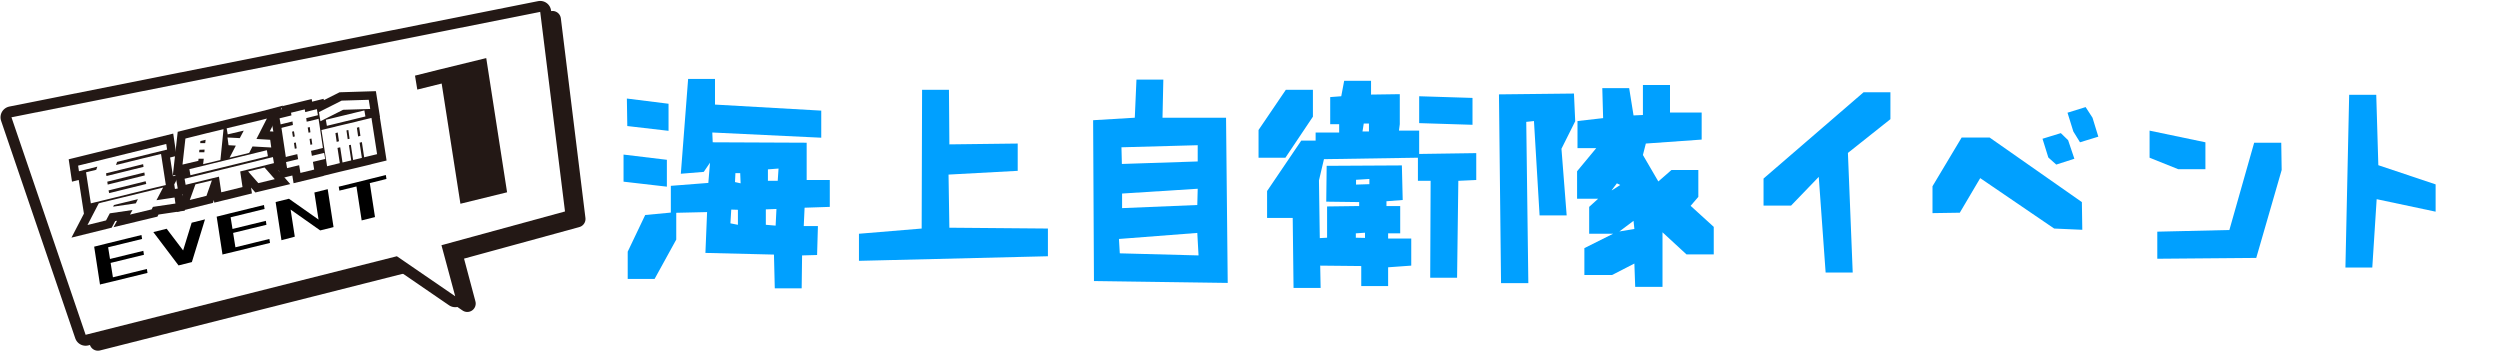 <?xml version="1.0" encoding="utf-8"?>
<!-- Generator: Adobe Illustrator 25.4.0, SVG Export Plug-In . SVG Version: 6.00 Build 0)  -->
<svg version="1.1" id="レイヤー_1" xmlns="http://www.w3.org/2000/svg" xmlns:xlink="http://www.w3.org/1999/xlink" x="0px"
	 y="0px" width="1200px" height="170px" viewBox="0 0 1200 170" style="enable-background:new 0 0 1200 170;" xml:space="preserve">
<style type="text/css">
	.st0{fill:none;}
	.st1{fill:#00A0FF;}
	.st2{fill:#FFFFFF;}
	.st3{fill:none;stroke:#231815;stroke-width:8.081;stroke-linecap:round;stroke-linejoin:round;stroke-miterlimit:10;}
	.st4{fill:#231815;}
	.st5{fill:none;stroke:#231815;stroke-width:10.505;stroke-linecap:round;stroke-linejoin:round;stroke-miterlimit:10;}
	.st6{fill:url(#SVGID_1_);}
	.st7{fill:url(#SVGID_00000006691708539297305080000013307954307307378319_);}
	.st8{fill:none;stroke:#FFFFFF;stroke-width:5.27;stroke-miterlimit:10;}
	.st9{fill:none;stroke:#FFFFFF;stroke-width:7.272;stroke-miterlimit:10;}
	.st10{fill:none;stroke:#231815;stroke-width:8.072;stroke-miterlimit:10;}
</style>
<pattern  width="9.9" height="9.9" patternUnits="userSpaceOnUse" id="新規パターンスウォッチ_7" viewBox="0 -9.9 9.9 9.9" style="overflow:visible;">
	<g>
		<rect y="-9.9" class="st0" width="9.9" height="9.9"/>
		<rect x="0" y="-9.9" class="st1" width="9.9" height="9.9"/>
		<circle class="st2" cx="5" cy="-5" r="2.5"/>
	</g>
</pattern>
<g>
	<g>
		<g>
			<g>
				<polygon class="st3" points="47,164.3 196.3,126.5 224.3,145.7 217.8,121.3 277,105.1 265.2,9.3 11.4,59.9 				"/>
				<polygon class="st4" points="47,164.3 196.3,126.5 224.3,145.7 217.8,121.3 277,105.1 265.2,9.3 11.4,59.9 				"/>
			</g>
		</g>
		<g>
			<g>
				<g>
					<polygon class="st5" points="41.1,160.7 190.5,123 218.5,142.2 211.9,117.7 271.2,101.5 259.3,5.7 5.5,56.3 					"/>
					<polygon class="st2" points="41.1,160.7 190.5,123 218.5,142.2 211.9,117.7 271.2,101.5 259.3,5.7 5.5,56.3 					"/>
				</g>
			</g>
			<g>
				<g>
					
						<pattern  id="SVGID_1_" xlink:href="#譁ｰ隕上ヱ繧ｿ繝ｼ繝ｳ繧ｹ繧ｦ繧ｩ繝メ_7" patternTransform="matrix(0.785 -0.193 0.193 0.785 -94.752 -3152.914)">
					</pattern>
					<polygon class="st6" points="41.1,160.7 190.5,123 218.5,142.2 211.9,117.7 271.2,101.5 259.3,5.7 5.5,56.3 					"/>
					
						<pattern  id="SVGID_00000085950373572330681630000012855639139564160906_" xlink:href="#譁ｰ隕上ヱ繧ｿ繝ｼ繝ｳ繧ｹ繧ｦ繧ｩ繝メ_7" patternTransform="matrix(0.785 -0.193 0.193 0.785 -94.752 -3152.914)">
					</pattern>
					<polygon style="fill:url(#SVGID_00000085950373572330681630000012855639139564160906_);" points="41.1,160.7 190.5,123 
						218.5,142.2 211.9,117.7 271.2,101.5 259.3,5.7 5.5,56.3 					"/>
				</g>
			</g>
		</g>
		<g>
			<g>
				<path class="st2" d="M48,136.6l-2.8-18.2l0.4-0.1l6-1.5l16.3-4l0.3,1.9l-16.3,4l0.9,5.6l16-3.9l0.3,1.9l-16,3.9l1.1,6.9l16.3-4
					l0.3,1.9l-16.3,4l-5.9,1.4L48,136.6z"/>
				<path class="st2" d="M73.6,111.4l6.4-1.6l7.9,10.4l4.1-13.3l6.4-1.6l-6.3,20.5l-6.4,1.6L73.6,111.4z"/>
				<path class="st2" d="M106.8,122.2l-2.8-18.2l0.4-0.1l6-1.5l16.3-4l0.3,1.9l-16.3,4l0.9,5.6l16-3.9l0.3,1.9l-16,3.9l1.1,6.9
					l16.3-4l0.3,1.9l-16.3,4l-5.9,1.4L106.8,122.2z"/>
				<path class="st2" d="M135.1,115.3L132.3,97l1.5-0.4l4.9-1.2l14.2,10l-2-13l6.4-1.6l2.8,18.2l-1.5,0.4l-4.9,1.2l-14.2-10l2,13
					L135.1,115.3z"/>
				<path class="st2" d="M162.9,91.5l-0.3-1.9l8.2-2l6.4-1.6l8-2l0.3,1.9l-8,2l2.5,16.3l-6.4,1.6l-2.5-16.3L162.9,91.5z"/>
			</g>
			<g>
				<path class="st8" d="M48,136.6l-2.8-18.2l0.4-0.1l6-1.5l16.3-4l0.3,1.9l-16.3,4l0.9,5.6l16-3.9l0.3,1.9l-16,3.9l1.1,6.9l16.3-4
					l0.3,1.9l-16.3,4l-5.9,1.4L48,136.6z"/>
				<path class="st8" d="M73.6,111.4l6.4-1.6l7.9,10.4l4.1-13.3l6.4-1.6l-6.3,20.5l-6.4,1.6L73.6,111.4z"/>
				<path class="st8" d="M106.8,122.2l-2.8-18.2l0.4-0.1l6-1.5l16.3-4l0.3,1.9l-16.3,4l0.9,5.6l16-3.9l0.3,1.9l-16,3.9l1.1,6.9
					l16.3-4l0.3,1.9l-16.3,4l-5.9,1.4L106.8,122.2z"/>
				<path class="st8" d="M135.1,115.3L132.3,97l1.5-0.4l4.9-1.2l14.2,10l-2-13l6.4-1.6l2.8,18.2l-1.5,0.4l-4.9,1.2l-14.2-10l2,13
					L135.1,115.3z"/>
				<path class="st8" d="M162.9,91.5l-0.3-1.9l8.2-2l6.4-1.6l8-2l0.3,1.9l-8,2l2.5,16.3l-6.4,1.6l-2.5-16.3L162.9,91.5z"/>
			</g>
			<g>
				<path d="M48,136.6l-2.8-18.2l0.4-0.1l6-1.5l16.3-4l0.3,1.9l-16.3,4l0.9,5.6l16-3.9l0.3,1.9l-16,3.9l1.1,6.9l16.3-4l0.3,1.9
					l-16.3,4l-5.9,1.4L48,136.6z"/>
				<path d="M73.6,111.4l6.4-1.6l7.9,10.4l4.1-13.3l6.4-1.6l-6.3,20.5l-6.4,1.6L73.6,111.4z"/>
				<path d="M106.8,122.2l-2.8-18.2l0.4-0.1l6-1.5l16.3-4l0.3,1.9l-16.3,4l0.9,5.6l16-3.9l0.3,1.9l-16,3.9l1.1,6.9l16.3-4l0.3,1.9
					l-16.3,4l-5.9,1.4L106.8,122.2z"/>
				<path d="M135.1,115.3L132.3,97l1.5-0.4l4.9-1.2l14.2,10l-2-13l6.4-1.6l2.8,18.2l-1.5,0.4l-4.9,1.2l-14.2-10l2,13L135.1,115.3z"
					/>
				<path d="M162.9,91.5l-0.3-1.9l8.2-2l6.4-1.6l8-2l0.3,1.9l-8,2l2.5,16.3l-6.4,1.6l-2.5-16.3L162.9,91.5z"/>
			</g>
		</g>
		<g>
			<g>
				<path class="st4" d="M221,97.8l-9-57.7l-11.7,2.9l-1.1-6.7l11.6-2.9l22.1-5.4l0.5-0.1l10,64.4L221,97.8z"/>
			</g>
			<g>
				<path class="st9" d="M221,97.8l-9-57.7l-11.7,2.9l-1.1-6.7l11.6-2.9l22.1-5.4l0.5-0.1l10,64.4L221,97.8z"/>
			</g>
			<g>
				<path class="st4" d="M221,97.8l-9-57.7l-11.7,2.9l-1.1-6.7l11.6-2.9l22.1-5.4l0.5-0.1l10,64.4L221,97.8z"/>
			</g>
		</g>
		<g>
			<g>
				<path class="st2" d="M37.9,82.2l-0.4-2.7l42.3-10.4l0.4,2.7l-24,5.9l-0.5,1.5l12.5-3.1l9.1-2.2l2.3,14.9L70.5,91l-17.8,4.4
					l-9.1,2.2l-2.3-14.9l4.9-1.2l0.5-1.5L37.9,82.2z M62.4,103l1.2-2.2l-10.9,1.6l-1.8,3.4L42,108l5.4-10.4l1.5-0.4l7.4-1.8
					l11.5-2.8l8.6-2.1l1.9-0.5l-3.2,6.1l8.7-1.3l0.4,2.9l-10.8,1.6l-0.6,1.2L62.4,103z M50.9,83.2l0.2,1.3l17.8-4.4l-0.2-1.3
					L50.9,83.2z M51.7,88.6l17.8-4.4l-0.2-1.4l-17.8,4.4L51.7,88.6z M52.4,92.7l17.8-4.4L69.9,87l-17.8,4.4L52.4,92.7z M54.7,98.4
					l-0.4,0.8l10.9-1.6l1-2L54.7,98.4z"/>
				<path class="st2" d="M97.5,78.8l0.3-2.6l-2.5,0l-0.1,1L87.6,79L89,66.5l4.8-1.2l2.8-0.7L99,64l4.6-1.1l3.7-0.9l-1.5,14.8
					L97.5,78.8z M89.1,88.7l-0.5-2.9L131,75.4l0.5,2.9l-16.2,4l1.1,7.5l-10.2,2.5l-1.1-7.5L89.1,88.7z M91.4,84.1l-0.5-2.9l37.2-9.1
					l0.5,2.9L91.4,84.1z M91.1,96l2.7-7.5l7.9-1.9L99.1,94L91.1,96z M98.2,71.8l-2.5,0.1l-0.1,1.2l2.5,0L98.2,71.8z M98.7,67.1
					l-2.5,0.6l-0.1,1l2.4,0L98.7,67.1z M109.3,64.5l-0.5-2.9l9.9-2.4l7.5-1.8l1.9-0.5l-5,9.8l6.6,0.4l0.5,3.7l-9-0.5l-1.6,3.1
					l-9.4,2.3l3-5.8l-3.5-0.2l-0.5-3.7l5.9,0.3l1.9-3.6L109.3,64.5z M124,87.9l-4.9-5.6l7.9-1.9l4.9,5.6L124,87.9z"/>
				<path class="st2" d="M137.2,75.4l-2.1-14l0.7-0.2l4-1l0.8-0.2l-0.2-1.7l-5.7,1.4l-0.5-2.9l5.7-1.4l-0.2-1.3l6.6-1.6l0.2,1.3
					l5.6-1.4l0.5,2.9l-5.6,1.4l0.2,1.7l1-0.2l4.1-1l0.6-0.2l2.1,14l-0.7,0.2l-4.1,1l-0.9,0.2l0.4,2.4l5.9-1.4l0.5,2.9l-5.9,1.4
					l0.6,3.7l-6.6,1.6l-0.6-3.7l-5.8,1.4l-0.5-2.9l5.8-1.4l-0.4-2.4l-0.9,0.2l-4.1,1L137.2,75.4z M140.6,65.7l0.9-0.2l-0.4-2.5
					l-0.9,0.2L140.6,65.7z M141.5,71.4l0.9-0.2l-0.4-2.8l-0.9,0.2L141.5,71.4z M148.7,61l-1,0.2l0.4,2.5l0.9-0.2L148.7,61z
					 M149.5,66.5l-0.9,0.2l0.4,2.8l0.9-0.2L149.5,66.5z M153.8,58.2l-0.7-4.4l10.9-5.5l13-0.4l0.7,4.4l-13,0.4L153.8,58.2z
					 M157,79.8l-2.7-17.4l2.5-0.6l3.8-0.9l1.1-0.3l4.2-1l0.9-0.2l4.2-1l1.1-0.3l5.4-1.3l0.8-0.2l2.7,17.4l-6.2,1.5l-1.1-7.3
					l-1.1,0.3l1.1,7.3l-4.2,1l-1.1-7.3l-0.9,0.2l1.1,7.3l-4.2,1l-1.1-7.3L162,71l1.1,7.3L157,79.8z M156.9,60.4l-0.5-2.9l18.5-4.5
					l0.5,2.9L156.9,60.4z M161.6,68.1l1.1-0.3l-0.6-4.2l-1.1,0.3L161.6,68.1z M166.9,66.8l0.9-0.2l-0.6-4.2l-0.9,0.2L166.9,66.8z
					 M171.3,61.3l0.6,4.2l1.1-0.3l-0.6-4.2L171.3,61.3z"/>
			</g>
			<g>
				<path class="st10" d="M37.9,82.2l-0.4-2.7l42.3-10.4l0.4,2.7l-24,5.9l-0.5,1.5l12.5-3.1l9.1-2.2l2.3,14.9L70.5,91l-17.8,4.4
					l-9.1,2.2l-2.3-14.9l4.9-1.2l0.5-1.5L37.9,82.2z M62.4,103l1.2-2.2l-10.9,1.6l-1.8,3.4L42,108l5.4-10.4l1.5-0.4l7.4-1.8
					l11.5-2.8l8.6-2.1l1.9-0.5l-3.2,6.1l8.7-1.3l0.4,2.9l-10.8,1.6l-0.6,1.2L62.4,103z M50.9,83.2l0.2,1.3l17.8-4.4l-0.2-1.3
					L50.9,83.2z M51.7,88.6l17.8-4.4l-0.2-1.4l-17.8,4.4L51.7,88.6z M52.4,92.7l17.8-4.4L69.9,87l-17.8,4.4L52.4,92.7z M54.7,98.4
					l-0.4,0.8l10.9-1.6l1-2L54.7,98.4z"/>
				<path class="st10" d="M97.5,78.8l0.3-2.6l-2.5,0l-0.1,1L87.6,79L89,66.5l4.8-1.2l2.8-0.7L99,64l4.6-1.1l3.7-0.9l-1.5,14.8
					L97.5,78.8z M89.1,88.7l-0.5-2.9L131,75.4l0.5,2.9l-16.2,4l1.1,7.5l-10.2,2.5l-1.1-7.5L89.1,88.7z M91.4,84.1l-0.5-2.9l37.2-9.1
					l0.5,2.9L91.4,84.1z M91.1,96l2.7-7.5l7.9-1.9L99.1,94L91.1,96z M98.2,71.8l-2.5,0.1l-0.1,1.2l2.5,0L98.2,71.8z M98.7,67.1
					l-2.5,0.6l-0.1,1l2.4,0L98.7,67.1z M109.3,64.5l-0.5-2.9l9.9-2.4l7.5-1.8l1.9-0.5l-5,9.8l6.6,0.4l0.5,3.7l-9-0.5l-1.6,3.1
					l-9.4,2.3l3-5.8l-3.5-0.2l-0.5-3.7l5.9,0.3l1.9-3.6L109.3,64.5z M124,87.9l-4.9-5.6l7.9-1.9l4.9,5.6L124,87.9z"/>
				<path class="st10" d="M137.2,75.4l-2.1-14l0.7-0.2l4-1l0.8-0.2l-0.2-1.7l-5.7,1.4l-0.5-2.9l5.7-1.4l-0.2-1.3l6.6-1.6l0.2,1.3
					l5.6-1.4l0.5,2.9l-5.6,1.4l0.2,1.7l1-0.2l4.1-1l0.6-0.2l2.1,14l-0.7,0.2l-4.1,1l-0.9,0.2l0.4,2.4l5.9-1.4l0.5,2.9l-5.9,1.4
					l0.6,3.7l-6.6,1.6l-0.6-3.7l-5.8,1.4l-0.5-2.9l5.8-1.4l-0.4-2.4l-0.9,0.2l-4.1,1L137.2,75.4z M140.6,65.7l0.9-0.2l-0.4-2.5
					l-0.9,0.2L140.6,65.7z M141.5,71.4l0.9-0.2l-0.4-2.8l-0.9,0.2L141.5,71.4z M148.7,61l-1,0.2l0.4,2.5l0.9-0.2L148.7,61z
					 M149.5,66.5l-0.9,0.2l0.4,2.8l0.9-0.2L149.5,66.5z M153.8,58.2l-0.7-4.4l10.9-5.5l13-0.4l0.7,4.4l-13,0.4L153.8,58.2z
					 M157,79.8l-2.7-17.4l2.5-0.6l3.8-0.9l1.1-0.3l4.2-1l0.9-0.2l4.2-1l1.1-0.3l5.4-1.3l0.8-0.2l2.7,17.4l-6.2,1.5l-1.1-7.3
					l-1.1,0.3l1.1,7.3l-4.2,1l-1.1-7.3l-0.9,0.2l1.1,7.3l-4.2,1l-1.1-7.3L162,71l1.1,7.3L157,79.8z M156.9,60.4l-0.5-2.9l18.5-4.5
					l0.5,2.9L156.9,60.4z M161.6,68.1l1.1-0.3l-0.6-4.2l-1.1,0.3L161.6,68.1z M166.9,66.8l0.9-0.2l-0.6-4.2l-0.9,0.2L166.9,66.8z
					 M171.3,61.3l0.6,4.2l1.1-0.3l-0.6-4.2L171.3,61.3z"/>
			</g>
			<g>
				<path class="st2" d="M37.9,82.2l-0.4-2.7l42.3-10.4l0.4,2.7l-24,5.9l-0.5,1.5l12.5-3.1l9.1-2.2l2.3,14.9L70.5,91l-17.8,4.4
					l-9.1,2.2l-2.3-14.9l4.9-1.2l0.5-1.5L37.9,82.2z M62.4,103l1.2-2.2l-10.9,1.6l-1.8,3.4L42,108l5.4-10.4l1.5-0.4l7.4-1.8
					l11.5-2.8l8.6-2.1l1.9-0.5l-3.2,6.1l8.7-1.3l0.4,2.9l-10.8,1.6l-0.6,1.2L62.4,103z M50.9,83.2l0.2,1.3l17.8-4.4l-0.2-1.3
					L50.9,83.2z M51.7,88.6l17.8-4.4l-0.2-1.4l-17.8,4.4L51.7,88.6z M52.4,92.7l17.8-4.4L69.9,87l-17.8,4.4L52.4,92.7z M54.7,98.4
					l-0.4,0.8l10.9-1.6l1-2L54.7,98.4z"/>
				<path class="st2" d="M97.5,78.8l0.3-2.6l-2.5,0l-0.1,1L87.6,79L89,66.5l4.8-1.2l2.8-0.7L99,64l4.6-1.1l3.7-0.9l-1.5,14.8
					L97.5,78.8z M89.1,88.7l-0.5-2.9L131,75.4l0.5,2.9l-16.2,4l1.1,7.5l-10.2,2.5l-1.1-7.5L89.1,88.7z M91.4,84.1l-0.5-2.9l37.2-9.1
					l0.5,2.9L91.4,84.1z M91.1,96l2.7-7.5l7.9-1.9L99.1,94L91.1,96z M98.2,71.8l-2.5,0.1l-0.1,1.2l2.5,0L98.2,71.8z M98.7,67.1
					l-2.5,0.6l-0.1,1l2.4,0L98.7,67.1z M109.3,64.5l-0.5-2.9l9.9-2.4l7.5-1.8l1.9-0.5l-5,9.8l6.6,0.4l0.5,3.7l-9-0.5l-1.6,3.1
					l-9.4,2.3l3-5.8l-3.5-0.2l-0.5-3.7l5.9,0.3l1.9-3.6L109.3,64.5z M124,87.9l-4.9-5.6l7.9-1.9l4.9,5.6L124,87.9z"/>
				<path class="st2" d="M137.2,75.4l-2.1-14l0.7-0.2l4-1l0.8-0.2l-0.2-1.7l-5.7,1.4l-0.5-2.9l5.7-1.4l-0.2-1.3l6.6-1.6l0.2,1.3
					l5.6-1.4l0.5,2.9l-5.6,1.4l0.2,1.7l1-0.2l4.1-1l0.6-0.2l2.1,14l-0.7,0.2l-4.1,1l-0.9,0.2l0.4,2.4l5.9-1.4l0.5,2.9l-5.9,1.4
					l0.6,3.7l-6.6,1.6l-0.6-3.7l-5.8,1.4l-0.5-2.9l5.8-1.4l-0.4-2.4l-0.9,0.2l-4.1,1L137.2,75.4z M140.6,65.7l0.9-0.2l-0.4-2.5
					l-0.9,0.2L140.6,65.7z M141.5,71.4l0.9-0.2l-0.4-2.8l-0.9,0.2L141.5,71.4z M148.7,61l-1,0.2l0.4,2.5l0.9-0.2L148.7,61z
					 M149.5,66.5l-0.9,0.2l0.4,2.8l0.9-0.2L149.5,66.5z M153.8,58.2l-0.7-4.4l10.9-5.5l13-0.4l0.7,4.4l-13,0.4L153.8,58.2z
					 M157,79.8l-2.7-17.4l2.5-0.6l3.8-0.9l1.1-0.3l4.2-1l0.9-0.2l4.2-1l1.1-0.3l5.4-1.3l0.8-0.2l2.7,17.4l-6.2,1.5l-1.1-7.3
					l-1.1,0.3l1.1,7.3l-4.2,1l-1.1-7.3l-0.9,0.2l1.1,7.3l-4.2,1l-1.1-7.3L162,71l1.1,7.3L157,79.8z M156.9,60.4l-0.5-2.9l18.5-4.5
					l0.5,2.9L156.9,60.4z M161.6,68.1l1.1-0.3l-0.6-4.2l-1.1,0.3L161.6,68.1z M166.9,66.8l0.9-0.2l-0.6-4.2l-0.9,0.2L166.9,66.8z
					 M171.3,61.3l0.6,4.2l1.1-0.3l-0.6-4.2L171.3,61.3z"/>
			</g>
		</g>
	</g>
	<g>
		<path class="st1" d="M299.3,87.2V74.2l20.8,2.5v12.9L299.3,87.2z M301.1,60.5l-0.2-13.2l20,2.5v13L301.1,60.5z M301.3,133.9v-13.1
			l8.4-17.6l14.9-1.4V115l-10.4,18.9H301.3z M371.9,138.6l-0.4-16.4l-32.9-0.8l0.8-19.6l-17.4,0.4V89.2l18-1.4l0.8-9.7l-3,4.4
			l-11,0.9l3.5-45.5h12.9v12.3l51,2.9v13l-52.3-2.5l0.2,4.7l45.1,0.2v17.9h11.1v12.9l-12.1,0.4l-0.4,8.8h6.8l-0.4,13.9l-7.2,0.2
			l-0.2,15.8H371.9z M354.2,107.9v-7.2l-3.2-0.1l-0.4,6.6L354.2,107.9z M355.5,88l-0.2-4.9H353l-0.2,4.3L355.5,88z M372.3,108.3
			l0.4-8l-5.1,0.2v7.4L372.3,108.3z M373.3,86.9l0.4-6l-5.1,0.4v5.5H373.3z"/>
		<path class="st1" d="M412.3,125.2v-13l30.1-2.5l0.2-66.6h12.9l0.2,26.2l32.8-0.4V82l-33.2,1.8l0.4,25.5l47.3,0.4V123L412.3,125.2z
			"/>
		<path class="st1" d="M525.1,134.9l-0.4-77.2l20-1.2l0.8-18.3h12.9l-0.4,18.3h30.5l0.8,79.3L525.1,134.9z M575.3,122.6l-0.6-10.8
			l-37.6,2.9l0.4,6.9L575.3,122.6z M574.9,77.5v-7.8l-36.6,1l0.2,8L574.9,77.5z M574.7,98.4l0.2-7.8l-36.3,2.3v7L574.7,98.4z"/>
		<path class="st1" d="M604.1,75.7V62.4l13.1-19.3h13V56L617,75.7H604.1z M653.4,137.4v-9.7l-19.7-0.2l0.2,10.7h-13l-0.4-33.6h-12.3
			V91.7l16.4-24.2h6.9v-3.9h11.3v-4h-4.3V46.6l5.3-0.4l1.4-7.4h12.9v6.6l13.8-0.2v14.4l-0.4,3.1h9.7v11.2l27.4-0.4v12.9l-8.6,0.4
			l-0.6,46.5h-12.9l0.2-46.5h-6.1V75.7l-45.1,0.7l-2.4,10.2l0.4,27.7l3.5-0.2v-15l15.4-0.2V97l-15.8-0.2l0.2-17.2l36.1-0.2l0.4,16.6
			l-7.8,0.6v2.3h6.6V112h-5.8v2.5h11.1v13l-11.1,0.8v9H653.4z M655.2,114.2v-2.5l-4.4,0.3v2.1L655.2,114.2z M657.3,88.4v-2.5
			l-6.4,0.4v2.3L657.3,88.4z M657.1,63.1v-3.8h-2.5l-0.6,3.8H657.1z M681.2,59.1V46.2l25.6,0.8v12.9L681.2,59.1z"/>
		<path class="st1" d="M720.5,135.9l-1-90.6l36-0.4l0.6,13.3l-6.6,13.2l2.5,32h-13l-2.7-45.3l-3.7,0.4l1,77.4L720.5,135.9z
			 M784.9,137.8l-0.4-11.3l-10.7,5.5h-13.3v-12.9l13.8-6.9h-11.5V99.3l4.3-3.9H757V82.2l9.2-11.1h-9v-13l12.3-1.4l-0.4-14.4H782
			l2.1,13.1l4.5-0.2V40.8h13V54h15.2v13L790,68.9l-1.4,5.5l7.4,12.7l6.3-5.5h12.9v12.9l-3.7,4.3l11.1,10.1v13.2h-13.1l-11.5-10.6
			v26.2H784.9z M777.7,88.8l-1.6-0.8l-2.5,3.3h0.2L777.7,88.8z M784.5,109.9l-0.4-3.9l-6.8,5.1L784.5,109.9z"/>
		<path class="st1" d="M876.3,130.8L873,84.9l-13.3,13.8h-13.2V85.7l48-41.4h12.9v12.9L887,73.4l2.3,57.4H876.3z"/>
		<path class="st1" d="M986,109.7l-35.5-24.2l-9.8,16.6l-13.1,0.2V89.4l14-23.4H955l44.3,31l0.2,13.3L986,109.7z M987,79l-3.8-3.4
			l-2.8-9l8.8-2.7l3.5,3.4l3,8.9L987,79z M998.4,68.3l-3.2-5.2l-2.8-9l8.7-2.7l3.3,5.1l2.8,9.1L998.4,68.3z"/>
		<path class="st1" d="M1045.5,81.2l-13.7-5.5v-13l26.8,5.6v12.9H1045.5z M1035.5,124.2v-13l34.6-0.8l11.9-41.9h13l0.2,13.1
			l-12.2,42.2L1035.5,124.2z"/>
		<path class="st1" d="M1125.8,128.5l1.8-83h13l1,33.8l27.5,9.2v13.1l-28.3-6l-2.1,32.8H1125.8z"/>
	</g>
</g>
</svg>
